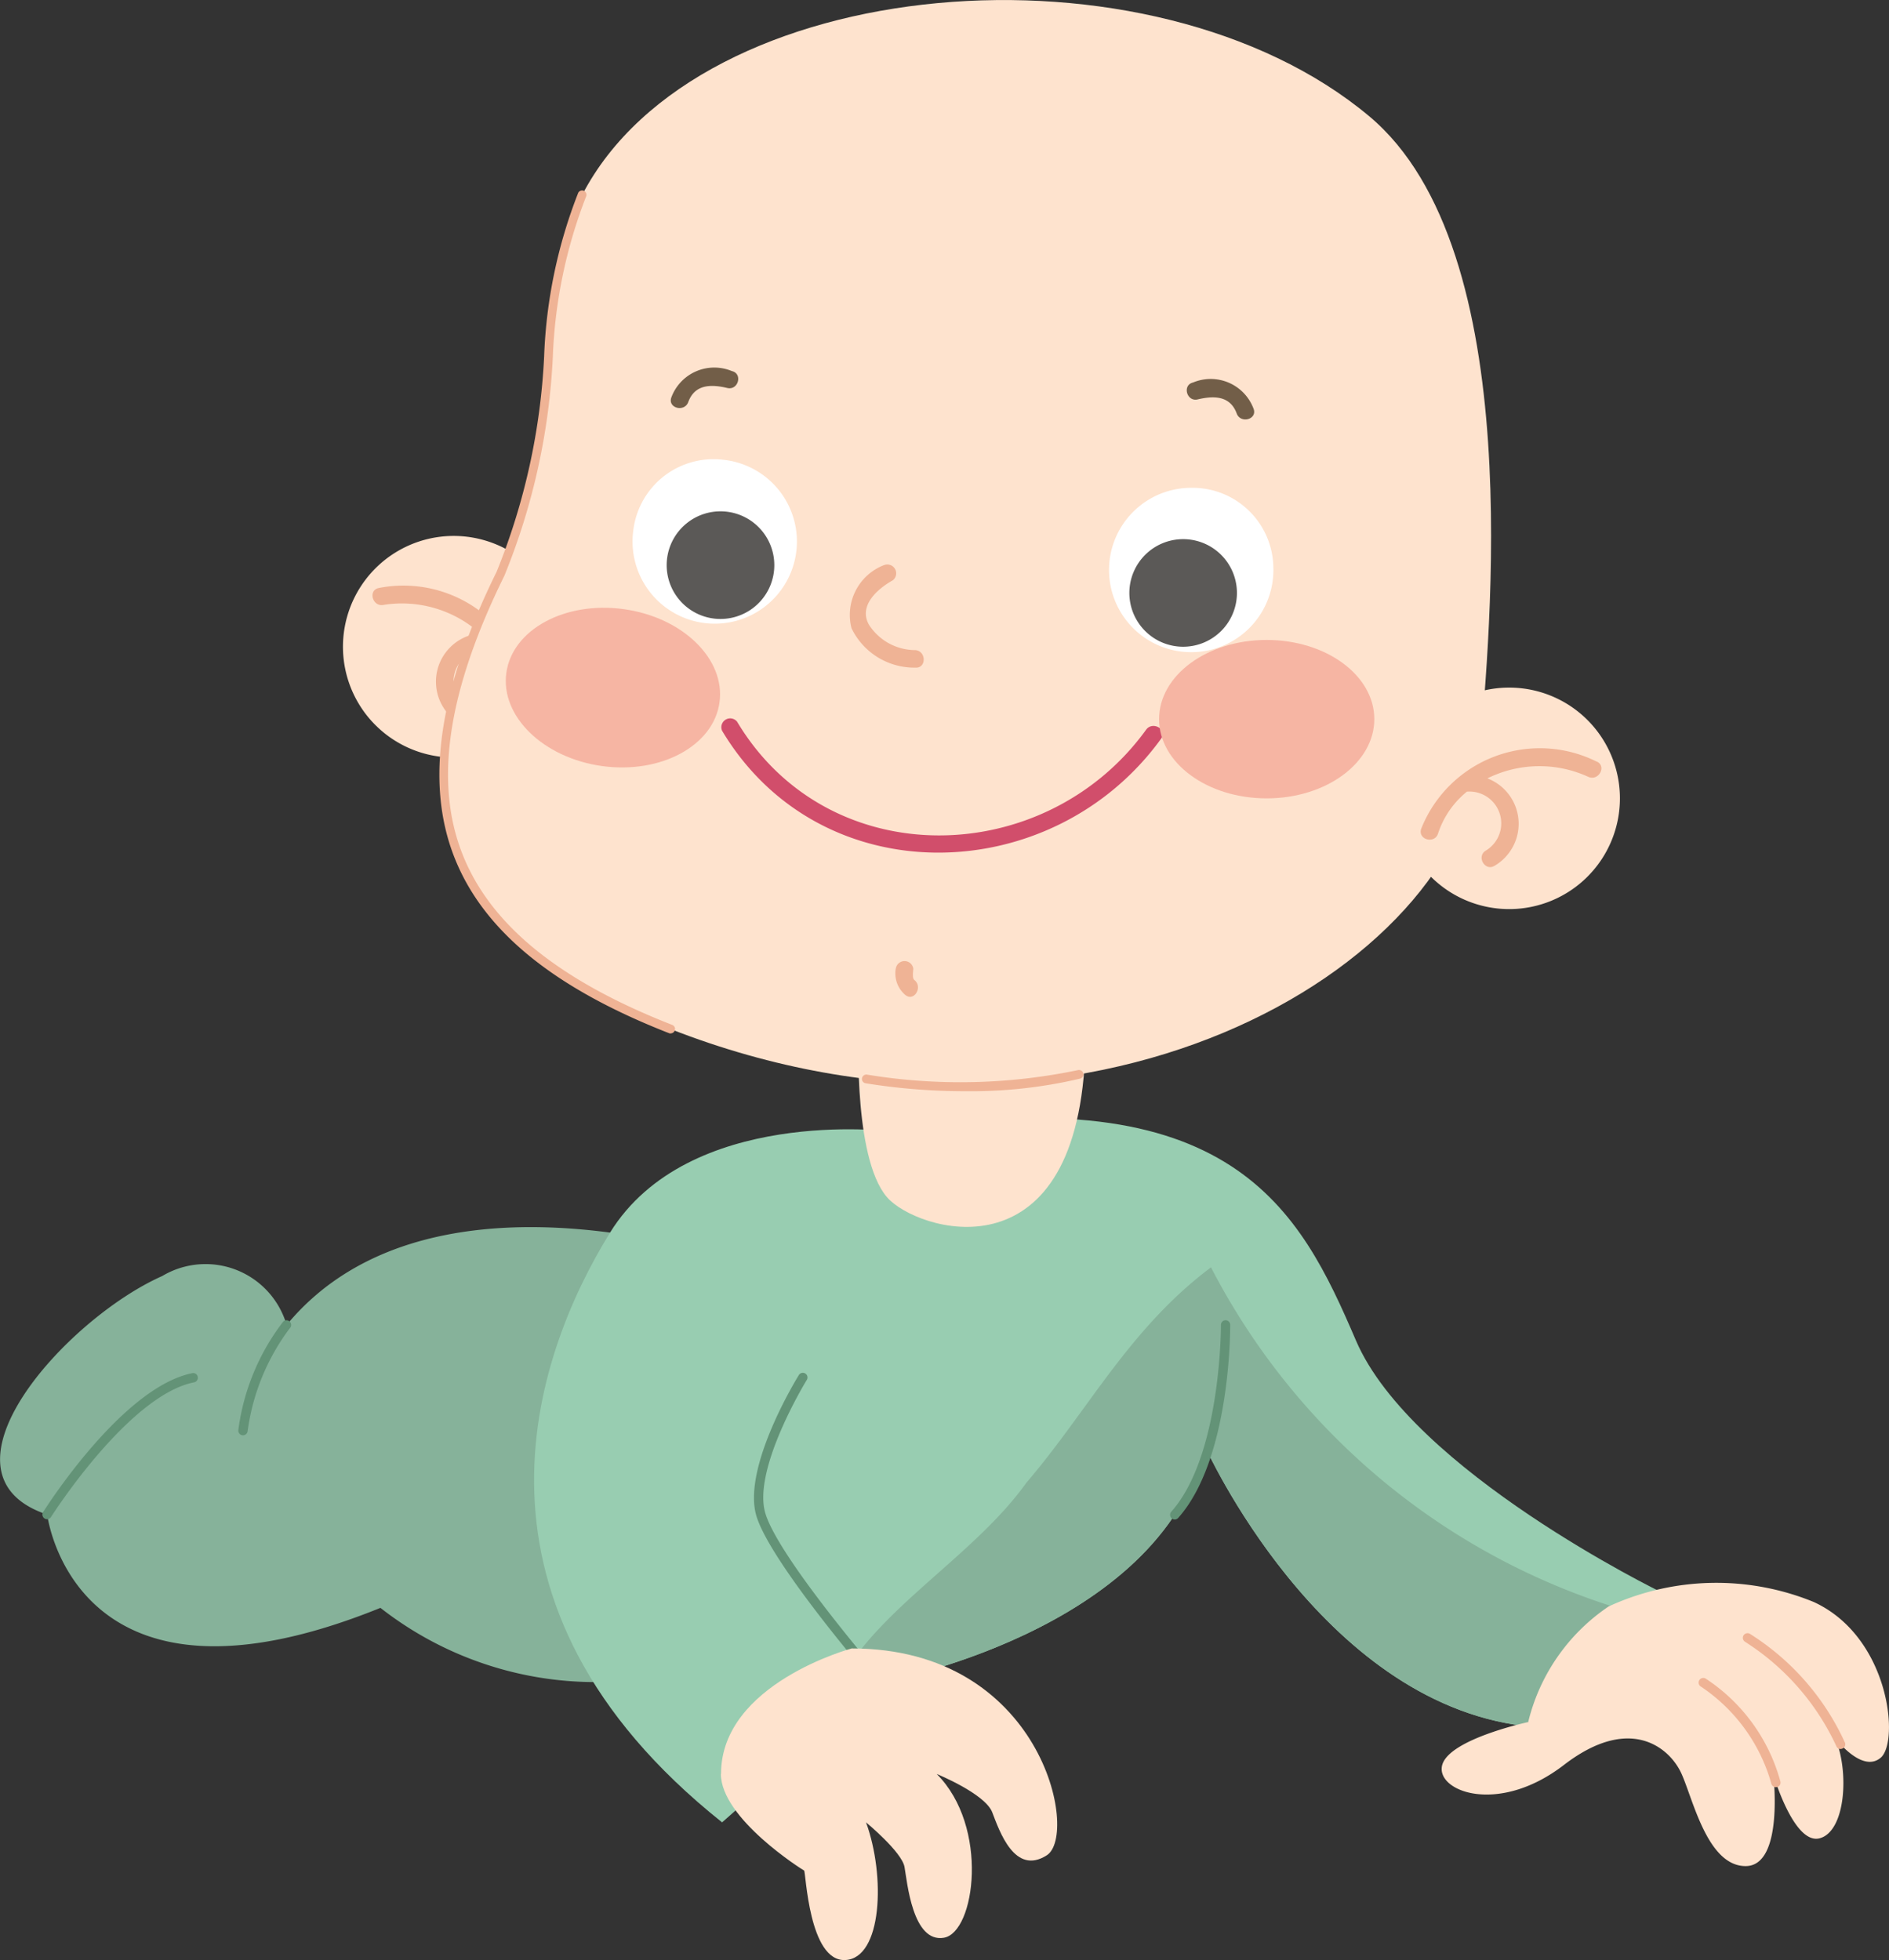 <svg xmlns="http://www.w3.org/2000/svg" width="64.06" height="66.471" viewBox="0 0 64.06 66.471">
  <rect x="0" y="0" width="64.06" height="66.471" fill="#333333" stroke="none"/>
  <g id="Groupe_288" data-name="Groupe 288" transform="translate(388.417 -5146.298)">
    <path id="Tracé_901" data-name="Tracé 901" d="M524,83.436s-11.024-4.218-16.084,1.9a2.864,2.864,0,0,0-4.219-1.658c-3.268,1.447-8.013,6.719-3.9,8.09,0,0,.885,7.381,11.3,3.163a11.838,11.838,0,0,0,12.526,1.3c7.065-3.411.374-12.795.374-12.795" transform="translate(-886.613 5105.894)" fill="#86b29a"/>
    <path id="Tracé_902" data-name="Tracé 902" d="M514.284,92.142a.105.105,0,0,1-.022,0,.158.158,0,0,1-.135-.179,7.657,7.657,0,0,1,1.521-3.675.158.158,0,0,1,.223.225,7.478,7.478,0,0,0-1.43,3.495.159.159,0,0,1-.157.136" transform="translate(-894.461 5102.829)" fill="#639377"/>
    <path id="Tracé_903" data-name="Tracé 903" d="M501.192,96.73a.158.158,0,0,1-.134-.243c.109-.173,2.7-4.241,5.058-4.71a.156.156,0,0,1,.186.124.158.158,0,0,1-.124.186c-2.227.443-4.827,4.528-4.853,4.568a.157.157,0,0,1-.134.074" transform="translate(-888.012 5101.089)" fill="#639377"/>
    <path id="Tracé_904" data-name="Tracé 904" d="M545.977,75.177s-6.848-.853-9.5,3.435-5.463,12.619,3.8,20l5.354-4.735s9.476-1.7,11.016-8.024c0,0,3.876,8.646,10.826,9.489l4.655-4.534s-8.458-4.112-10.357-8.54-4.186-9.017-15.8-7.092" transform="translate(-904.206 5109.487)" fill="#98cdb1"/>
    <path id="Tracé_905" data-name="Tracé 905" d="M566.252,84.708c-2.781,2.085-4.171,4.867-6.257,7.3-1.738,2.433-4.867,4.171-6.257,6.6a15.13,15.13,0,0,0-.757,2l2.051-1.814s9.475-1.7,11.016-8.024c0,0,3.875,8.646,10.826,9.489l3.886-3.785a23.314,23.314,0,0,1-14.508-11.767" transform="translate(-913.602 5104.569)" fill="#86b29a"/>
    <path id="Tracé_906" data-name="Tracé 906" d="M552.87,102.434a.156.156,0,0,1-.119-.054c-.148-.169-3.6-4.167-4.079-5.763-.484-1.631,1.356-4.64,1.436-4.767a.158.158,0,1,1,.268.166c-.018.03-1.845,3.016-1.4,4.511.455,1.531,3.979,5.6,4.013,5.645a.158.158,0,0,1-.016.224.154.154,0,0,1-.1.039" transform="translate(-911.439 5101.088)" fill="#639377"/>
    <path id="Tracé_907" data-name="Tracé 907" d="M576.552,95a.154.154,0,0,1-.1-.041.157.157,0,0,1-.013-.223c1.693-1.9,1.685-6.292,1.685-6.336a.158.158,0,0,1,.156-.159h0a.159.159,0,0,1,.158.157c0,.186.008,4.563-1.765,6.549a.159.159,0,0,1-.119.053" transform="translate(-925.136 5102.829)" fill="#639377"/>
    <path id="Tracé_908" data-name="Tracé 908" d="M546.38,114.435c0,1.511,2.762,3.248,2.822,3.278s.155,3.1,1.4,3.035,1.366-2.843.7-4.669c0,0,1.213,1,1.305,1.513s.273,2.579,1.334,2.4,1.548-3.764-.242-5.554c0,0,1.639.667,1.883,1.3s.758,2.155,1.851,1.457-.157-7.017-6.619-7.014c0,0-4.429,1.187-4.429,4.252" transform="translate(-910.35 5092.02)" fill="#fee3ce"/>
    <path id="Tracé_909" data-name="Tracé 909" d="M597.491,110.515s-2.673.573-2.916,1.454,1.88,1.73,4.127,0,3.581-.577,3.976.273.879,3.157,2.185,3.157.941-3.1.941-3.1.7,2.4,1.578,2.155,1-2.276.517-3.4c0,0,.911,1.214,1.548.668s.3-4.1-2.277-5.281a8.727,8.727,0,0,0-6.95.152,6.606,6.606,0,0,0-2.729,3.919" transform="translate(-934.083 5094.183)" fill="#fee3ce"/>
    <path id="Tracé_910" data-name="Tracé 910" d="M614.359,115.863a.16.16,0,0,1-.155-.125,5.861,5.861,0,0,0-2.383-3.285.158.158,0,1,1,.168-.267,6.085,6.085,0,0,1,2.524,3.486.157.157,0,0,1-.121.187.128.128,0,0,1-.034,0" transform="translate(-942.552 5091.045)" fill="#efb395"/>
    <path id="Tracé_911" data-name="Tracé 911" d="M618,113.089a.158.158,0,0,1-.149-.105,8.351,8.351,0,0,0-3.092-3.532.158.158,0,0,1,.166-.269,8.537,8.537,0,0,1,3.224,3.694.157.157,0,0,1-.1.2.152.152,0,0,1-.053.01" transform="translate(-943.997 5092.524)" fill="#efb395"/>
    <path id="Tracé_912" data-name="Tracé 912" d="M555.576,69.226s-.179,4.428,1.071,5.588,6.591,2.578,6.626-5.588Z" transform="translate(-914.876 5112.196)" fill="#fee3ce"/>
    <path id="Tracé_913" data-name="Tracé 913" d="M521.255,38.575a3.757,3.757,0,1,0,4.624-2.617,3.755,3.755,0,0,0-4.624,2.617" transform="translate(-897.905 5128.652)" fill="#fee3ce"/>
    <path id="Tracé_914" data-name="Tracé 914" d="M523.312,39.232a4.329,4.329,0,0,1,5.137,3.787c.015.384-.58.381-.595,0a3.045,3.045,0,0,0-.564-1.632,1.079,1.079,0,0,0-1.151,1.757c.26.28-.163.7-.425.414a1.648,1.648,0,0,1,1.026-2.79,3.969,3.969,0,0,0-3.276-.961c-.374.069-.528-.505-.153-.574" transform="translate(-898.88 5127.006)" fill="#efb395"/>
    <path id="Tracé_915" data-name="Tracé 915" d="M532.544,6.61c-1.507,2.9-.75,8.754-2.768,12.851-3.555,7.215-2.518,12.2,5.769,15.437,13.994,5.473,26.877-2.019,27.446-9.407.3-3.856,1.681-17-3.757-21.551C551.845-2.24,536.5-1,532.544,6.61" transform="translate(-901.219 5146.299)" fill="#fee3ce"/>
    <path id="Tracé_916" data-name="Tracé 916" d="M556.125,37.733a1.812,1.812,0,0,0-1.1,2.139,2.364,2.364,0,0,0,2.164,1.337c.382.029.378-.565,0-.594a1.87,1.87,0,0,1-1.576-.868c-.359-.65.312-1.22.813-1.5a.3.3,0,0,0-.3-.513" transform="translate(-914.566 5127.73)" fill="#efb395"/>
    <path id="Tracé_917" data-name="Tracé 917" d="M577.889,26.058c.549-.13,1.1-.13,1.323.477.132.357.706.2.573-.158a1.552,1.552,0,0,0-2.054-.892c-.372.088-.214.661.158.573" transform="translate(-925.69 5133.785)" fill="#725e48"/>
    <path id="Tracé_918" data-name="Tracé 918" d="M545.1,24.723a1.553,1.553,0,0,0-2.054.892c-.132.361.442.514.573.158.223-.608.775-.608,1.324-.477.373.088.53-.485.158-.573" transform="translate(-908.696 5134.16)" fill="#725e48"/>
    <path id="Tracé_919" data-name="Tracé 919" d="M546.407,48.4c3.339,5.588,11.213,5.363,14.895.274.225-.311-.29-.607-.512-.3-3.428,4.737-10.772,4.909-13.87-.274a.3.3,0,0,0-.512.3" transform="translate(-910.341 5122.672)" fill="#d14e6b"/>
    <path id="Tracé_920" data-name="Tracé 920" d="M558.068,64.456a.958.958,0,0,0,.329.9c.3.233.6-.284.3-.513-.079-.061-.036-.3-.034-.383a.3.3,0,0,0-.594,0" transform="translate(-916.108 5114.688)" fill="#efb395"/>
    <path id="Tracé_921" data-name="Tracé 921" d="M577.9,35.3a2.787,2.787,0,1,1-2.784-2.694A2.74,2.74,0,0,1,577.9,35.3" transform="translate(-923.135 5130.235)" fill="#fff"/>
    <path id="Tracé_922" data-name="Tracé 922" d="M577.33,37.86a1.824,1.824,0,1,1-1.824-1.824,1.823,1.823,0,0,1,1.824,1.824" transform="translate(-923.8 5128.546)" fill="#5b5957"/>
    <path id="Tracé_923" data-name="Tracé 923" d="M540.511,33.115a2.787,2.787,0,1,0,3.043-2.4,2.74,2.74,0,0,0-3.043,2.4" transform="translate(-907.452 5131.174)" fill="#fff"/>
    <path id="Tracé_924" data-name="Tracé 924" d="M542.767,35.817a1.825,1.825,0,1,0,2-1.631,1.825,1.825,0,0,0-2,1.631" transform="translate(-908.566 5129.462)" fill="#5b5957"/>
    <path id="Tracé_925" data-name="Tracé 925" d="M582.967,45.457c0,1.484-1.634,2.687-3.65,2.687s-3.649-1.2-3.649-2.687,1.634-2.686,3.649-2.686,3.65,1.2,3.65,2.686" transform="translate(-924.778 5125.229)" fill="#f6b5a3"/>
    <path id="Tracé_926" data-name="Tracé 926" d="M539.249,43.828c-.2,1.469-1.987,2.437-3.983,2.16s-3.45-1.692-3.246-3.161,1.987-2.437,3.984-2.16,3.449,1.693,3.245,3.162" transform="translate(-903.266 5126.289)" fill="#f6b5a3"/>
    <path id="Tracé_927" data-name="Tracé 927" d="M599.175,49.713a3.756,3.756,0,1,1-3.756-3.757,3.756,3.756,0,0,1,3.756,3.757" transform="translate(-932.657 5123.66)" fill="#fee3ce"/>
    <path id="Tracé_928" data-name="Tracé 928" d="M599.131,50.49a4.328,4.328,0,0,0-5.961,2.278c-.117.366.457.522.573.158a3.046,3.046,0,0,1,.979-1.421,1.078,1.078,0,0,1,.639,2c-.325.2-.026.714.3.513a1.649,1.649,0,0,0-.244-2.963A3.971,3.971,0,0,1,598.832,51c.343.166.644-.346.3-.513" transform="translate(-933.393 5121.64)" fill="#efb395"/>
    <path id="Tracé_929" data-name="Tracé 929" d="M559.354,72.234a21.166,21.166,0,0,1-3.424-.27.148.148,0,1,1,.054-.292,19.55,19.55,0,0,0,7.157-.155.149.149,0,0,1,.071.289,16.125,16.125,0,0,1-3.859.428" transform="translate(-914.995 5111.07)" fill="#efb395"/>
    <path id="Tracé_930" data-name="Tracé 930" d="M535.407,41.321a.147.147,0,0,1-.054-.01c-3.941-1.541-6.326-3.5-7.294-6-.979-2.525-.507-5.68,1.445-9.645a22.233,22.233,0,0,0,1.613-7.31,16.845,16.845,0,0,1,1.156-5.545.148.148,0,0,1,.2-.063.15.15,0,0,1,.063.2,16.7,16.7,0,0,0-1.125,5.439,22.462,22.462,0,0,1-1.642,7.41c-1.915,3.886-2.385,6.964-1.436,9.406.936,2.412,3.268,4.318,7.126,5.827a.148.148,0,0,1-.053.287" transform="translate(-901.081 5140.025)" fill="#efb395"/>
  </g>
</svg>

